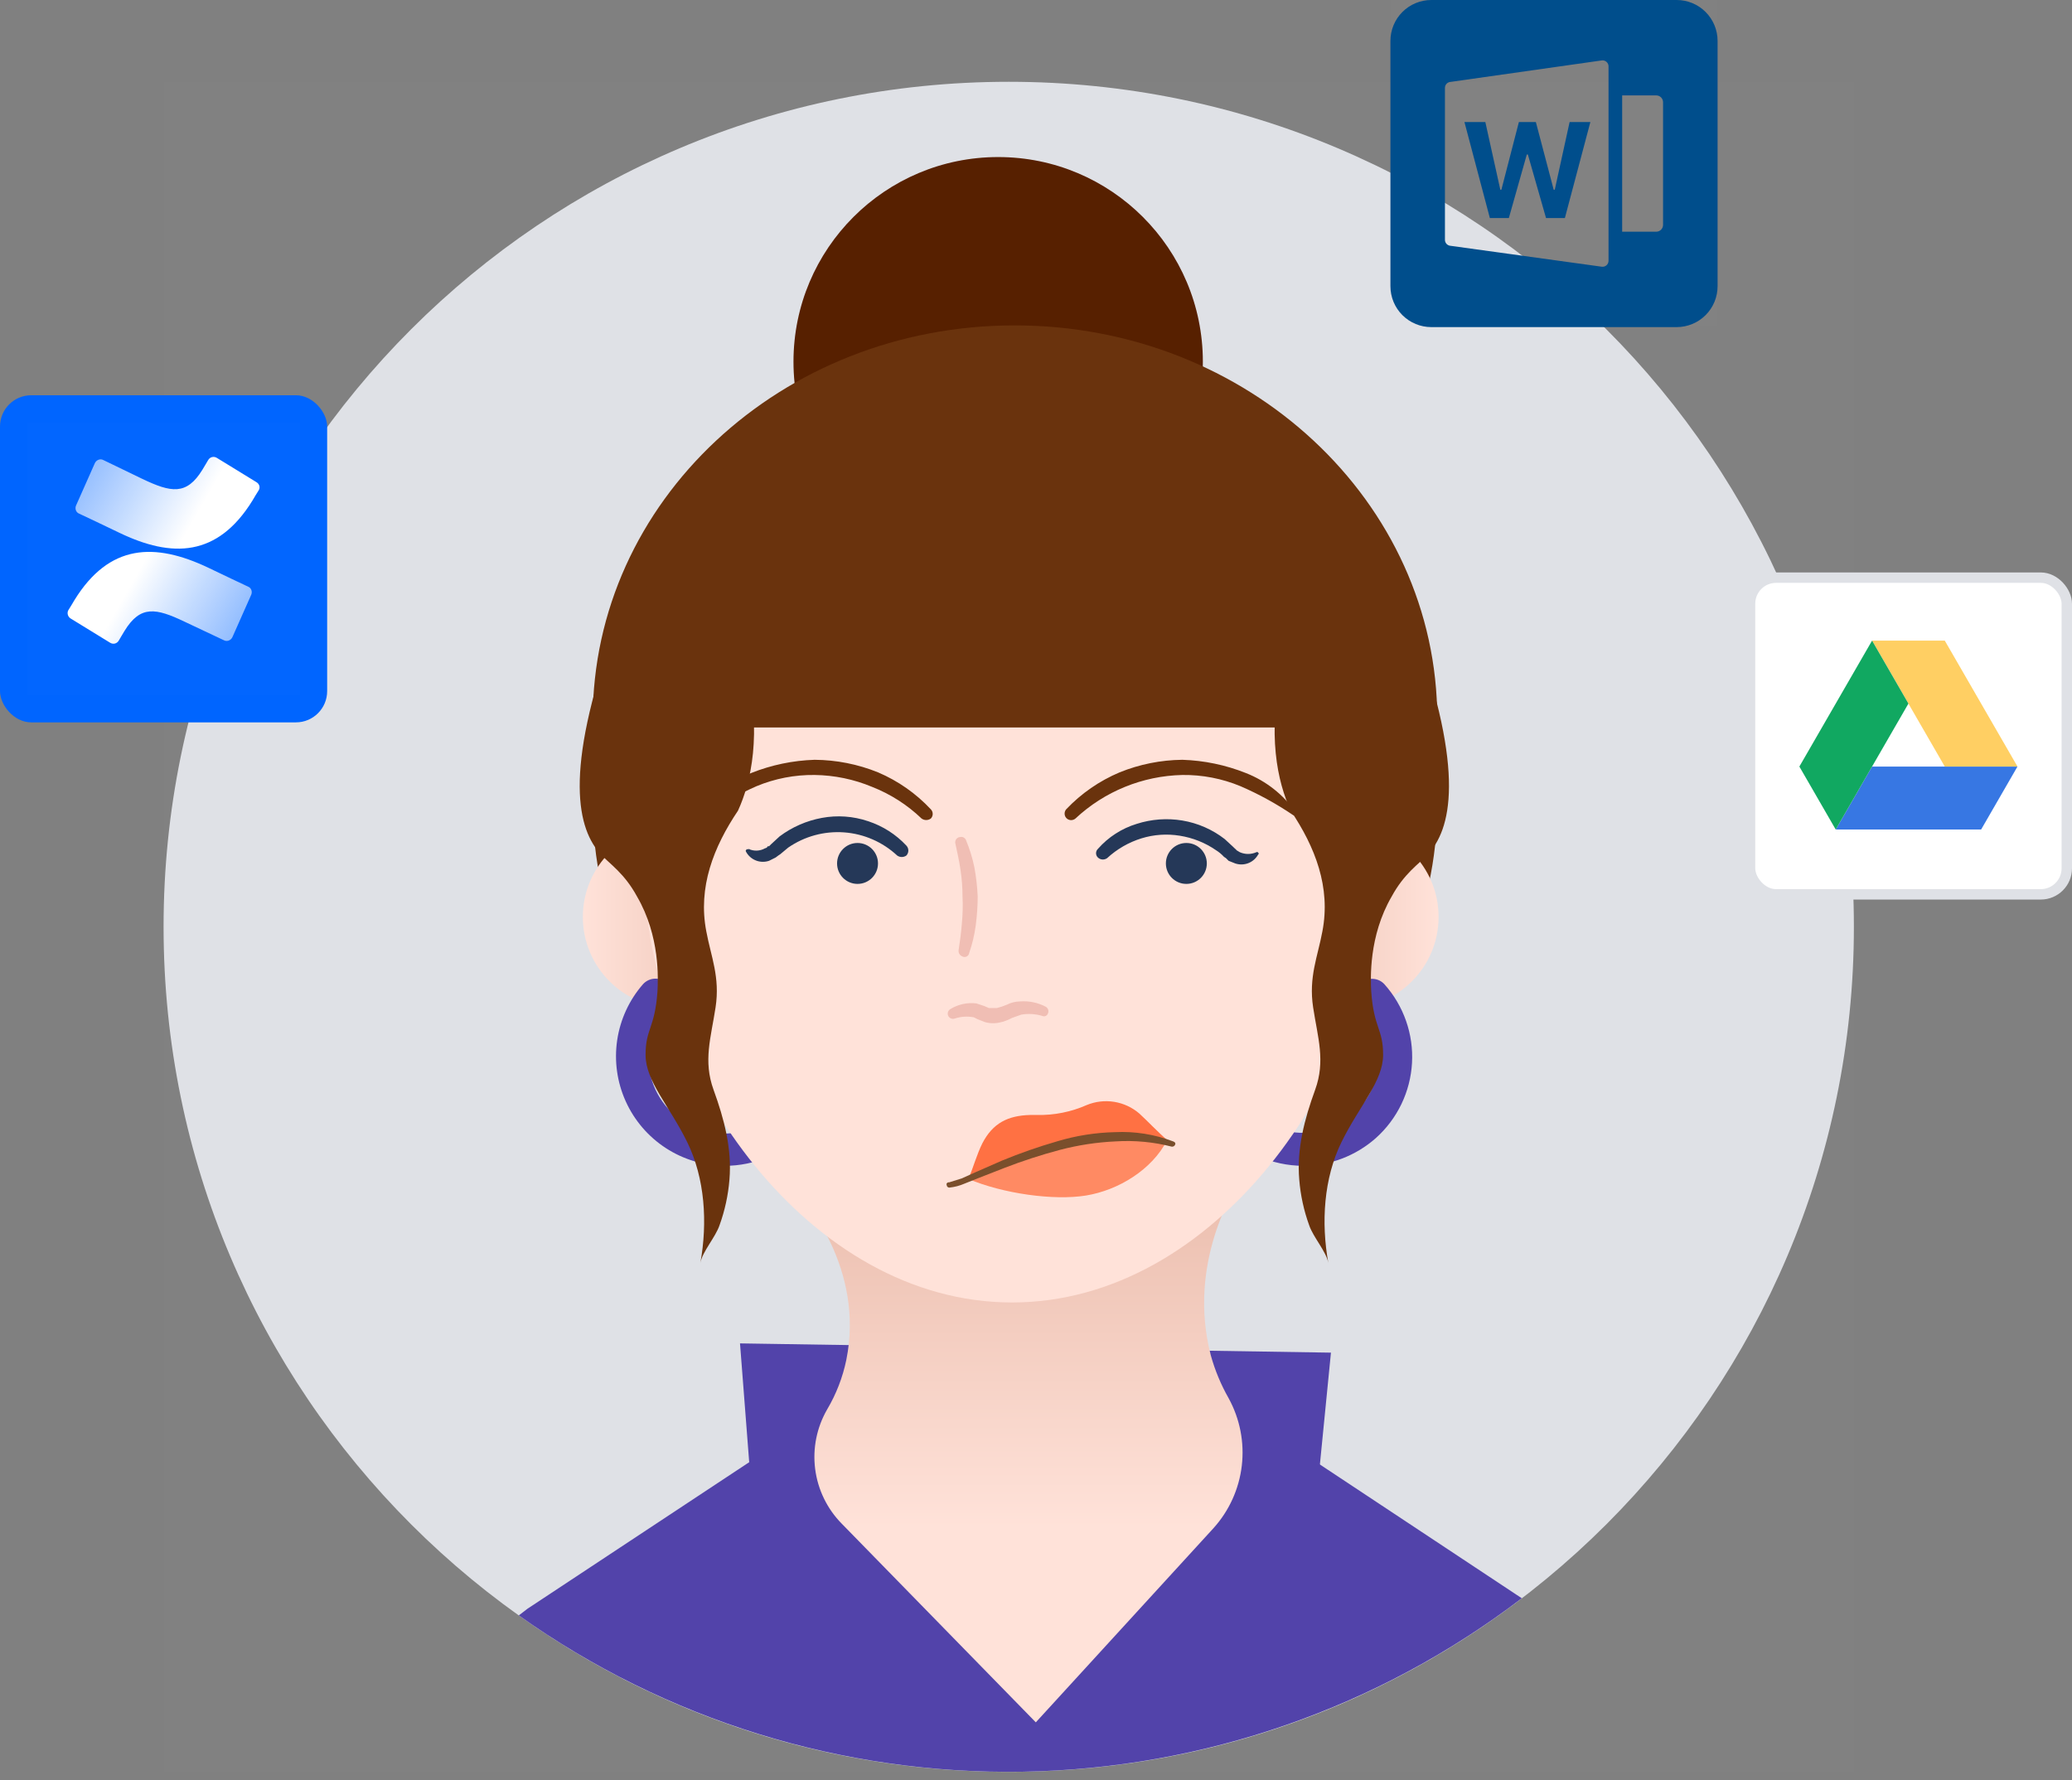 <svg width="199" height="171" viewBox="0 0 199 171" fill="none" xmlns="http://www.w3.org/2000/svg">
<rect x="0" y="0" width="199" height="171" fill="#808080" stroke="none"/>
<g clip-path="url(#clip0_69_16021)">
<rect width="162.342" height="162.342" transform="translate(15.71 7.856)" fill="white" fill-opacity="0.01"/>
<path d="M96.882 170.198C141.711 170.198 178.052 133.857 178.052 89.028C178.052 44.198 141.711 7.856 96.882 7.856C52.052 7.856 15.71 44.198 15.71 89.028C15.71 133.857 52.052 170.198 96.882 170.198Z" fill="#DFE1E6"/>
<path d="M71.072 129.042L127.828 129.93L126.75 140.837L71.96 140.52L71.072 129.042Z" fill="#5243AA"/>
<path d="M95.867 54.403C106.724 54.403 115.525 45.602 115.525 34.745C115.525 23.887 106.724 15.086 95.867 15.086C85.01 15.086 76.208 23.887 76.208 34.745C76.208 45.602 85.01 54.403 95.867 54.403Z" fill="#572000"/>
<path d="M138.038 69.052C138.038 48.189 119.901 31.257 97.452 31.257C75.003 31.257 56.93 48.189 56.93 69.052V77.359C56.93 98.223 75.067 115.155 97.452 115.155C119.838 115.155 138.038 98.223 138.038 77.359V69.052Z" fill="#6A330D"/>
<path d="M146.155 153.521L125.291 139.697C124.88 139.464 124.428 139.314 123.96 139.253L99.164 137.984L74.433 139.253C73.96 139.295 73.504 139.447 73.101 139.697L50.652 154.536L49.828 155.17C63.955 165.218 80.929 170.478 98.262 170.182C115.596 169.885 132.379 164.046 146.155 153.521Z" fill="#5243AA"/>
<path d="M116.54 146.798L99.482 165.442L80.838 146.354C79.437 144.93 78.543 143.086 78.29 141.104C78.038 139.122 78.443 137.113 79.442 135.383C80.314 133.911 80.936 132.303 81.282 130.627C83.057 121.876 77.286 115.281 76.589 114.52L119.33 112.935C118.506 114.203 114.004 121.369 116.287 130.183C116.686 131.622 117.261 133.007 117.999 134.305C119.084 136.281 119.527 138.546 119.266 140.785C119.004 143.024 118.052 145.126 116.54 146.798Z" fill="url(#paint0_linear_69_16021)"/>
<path d="M64.73 96.828C69.563 96.828 73.481 92.91 73.481 88.076C73.481 83.243 69.563 79.325 64.73 79.325C59.897 79.325 55.979 83.243 55.979 88.076C55.979 92.91 59.897 96.828 64.73 96.828Z" fill="url(#paint1_linear_69_16021)"/>
<path d="M69.613 111.984C67.6 111.969 65.632 111.377 63.945 110.279C62.257 109.18 60.92 107.62 60.093 105.784C59.265 103.948 58.981 101.914 59.275 99.922C59.568 97.93 60.427 96.063 61.75 94.545C62.036 94.225 62.437 94.032 62.865 94.008C63.293 93.985 63.713 94.132 64.033 94.418C64.352 94.704 64.545 95.105 64.569 95.533C64.593 95.961 64.445 96.381 64.159 96.701C63.351 97.595 62.776 98.676 62.487 99.846C62.199 101.017 62.205 102.241 62.505 103.409C62.805 104.576 63.39 105.651 64.208 106.537C65.025 107.424 66.05 108.093 67.19 108.487C68.329 108.88 69.549 108.984 70.739 108.791C71.929 108.597 73.052 108.112 74.009 107.377C74.965 106.643 75.725 105.683 76.219 104.584C76.714 103.484 76.928 102.279 76.842 101.076C76.798 100.122 76.562 99.187 76.148 98.326C75.734 97.465 75.151 96.697 74.433 96.067C74.125 95.787 73.939 95.398 73.915 94.983C73.891 94.568 74.032 94.16 74.306 93.847C74.445 93.685 74.615 93.553 74.807 93.459C74.999 93.364 75.207 93.309 75.42 93.297C75.633 93.285 75.847 93.317 76.048 93.389C76.249 93.462 76.433 93.575 76.589 93.72C77.615 94.624 78.452 95.723 79.051 96.954C79.65 98.184 79.998 99.52 80.077 100.886C80.163 102.313 79.957 103.742 79.47 105.085C78.983 106.429 78.226 107.658 77.246 108.698C76.265 109.738 75.082 110.566 73.769 111.131C72.457 111.696 71.042 111.986 69.613 111.984Z" fill="#5243AA"/>
<path d="M129.413 96.828C134.247 96.828 138.165 92.91 138.165 88.076C138.165 83.243 134.247 79.325 129.413 79.325C124.58 79.325 120.662 83.243 120.662 88.076C120.662 92.91 124.58 96.828 129.413 96.828Z" fill="url(#paint2_linear_69_16021)"/>
<path d="M125.164 111.984C123.683 111.981 122.219 111.669 120.865 111.069C119.511 110.468 118.297 109.592 117.301 108.496C116.387 107.462 115.687 106.257 115.241 104.951C114.794 103.645 114.611 102.263 114.701 100.886C114.765 99.517 115.107 98.176 115.707 96.944C116.306 95.712 117.151 94.615 118.189 93.72C118.345 93.575 118.529 93.462 118.73 93.389C118.931 93.317 119.144 93.285 119.357 93.297C119.57 93.309 119.779 93.364 119.971 93.459C120.162 93.553 120.333 93.685 120.472 93.847C120.746 94.16 120.886 94.568 120.863 94.983C120.839 95.398 120.653 95.787 120.345 96.067C118.905 97.355 118.018 99.15 117.872 101.076C117.798 102.273 118.02 103.47 118.519 104.56C119.018 105.651 119.778 106.601 120.732 107.328C121.685 108.055 122.804 108.535 123.988 108.726C125.171 108.917 126.384 108.814 127.518 108.424C128.652 108.035 129.673 107.372 130.49 106.494C131.307 105.616 131.894 104.55 132.201 103.391C132.507 102.231 132.523 101.014 132.247 99.847C131.971 98.681 131.412 97.6 130.618 96.701C130.473 96.544 130.36 96.36 130.287 96.16C130.215 95.959 130.183 95.745 130.195 95.532C130.207 95.319 130.262 95.11 130.356 94.919C130.451 94.727 130.583 94.557 130.745 94.418C131.058 94.144 131.465 94.003 131.881 94.027C132.296 94.051 132.685 94.237 132.964 94.545C133.881 95.569 134.586 96.764 135.04 98.061C135.495 99.357 135.689 100.731 135.613 102.103C135.536 103.475 135.19 104.819 134.594 106.057C133.998 107.295 133.164 108.404 132.14 109.32C130.215 111.026 127.736 111.972 125.164 111.984Z" fill="#5243AA"/>
<path d="M132.521 84.778C131.76 103.549 116.731 125.11 97.199 125.11C77.667 125.11 62.638 103.549 61.877 84.778C61.052 64.042 70.184 40.705 97.199 40.705C124.214 40.705 133.345 64.042 132.521 84.778Z" fill="#FFE2D9"/>
<path d="M124.214 78.31C122.614 77.223 120.915 76.288 119.14 75.52C117.373 74.785 115.474 74.418 113.56 74.442C109.737 74.525 106.079 76.016 103.287 78.627C103.16 78.735 102.996 78.789 102.83 78.778C102.664 78.766 102.509 78.689 102.399 78.564C102.301 78.449 102.247 78.303 102.247 78.152C102.247 78.001 102.301 77.854 102.399 77.74C103.847 76.213 105.596 75.004 107.535 74.188C109.45 73.413 111.494 73.004 113.56 72.983C115.647 73.05 117.707 73.479 119.648 74.252C121.597 75.013 123.275 76.338 124.467 78.057C124.477 78.146 124.454 78.236 124.404 78.31H124.214Z" fill="#6A330D"/>
<path d="M67.394 78.057C68.549 76.328 70.21 74.999 72.15 74.252C74.09 73.479 76.15 73.05 78.238 72.983C80.325 72.998 82.391 73.406 84.326 74.188C86.246 75.005 87.974 76.215 89.399 77.74C89.515 77.858 89.58 78.017 89.58 78.183C89.58 78.349 89.515 78.509 89.399 78.627C89.269 78.72 89.114 78.77 88.955 78.77C88.796 78.77 88.64 78.72 88.511 78.627C87.14 77.311 85.524 76.277 83.755 75.583C82.006 74.853 80.133 74.465 78.238 74.442C76.324 74.418 74.425 74.785 72.657 75.52C70.889 76.302 69.192 77.236 67.584 78.31H67.394C67.377 78.31 67.361 78.307 67.345 78.301C67.33 78.294 67.316 78.285 67.304 78.273C67.293 78.261 67.283 78.247 67.277 78.232C67.27 78.217 67.267 78.2 67.267 78.183C67.267 78.167 67.27 78.15 67.277 78.135C67.283 78.12 67.293 78.106 67.304 78.094C67.316 78.082 67.33 78.073 67.345 78.066C67.361 78.06 67.377 78.057 67.394 78.057Z" fill="#6A330D"/>
<path d="M82.359 84.905C83.445 84.905 84.325 84.025 84.325 82.939C84.325 81.854 83.445 80.974 82.359 80.974C81.274 80.974 80.394 81.854 80.394 82.939C80.394 84.025 81.274 84.905 82.359 84.905Z" fill="#253858"/>
<path d="M71.896 81.544C72.146 81.662 72.421 81.718 72.697 81.707C72.973 81.696 73.242 81.618 73.482 81.481C73.537 81.474 73.589 81.453 73.634 81.42C73.678 81.386 73.713 81.342 73.735 81.29H73.862L74.052 81.1L74.877 80.339C76.075 79.442 77.464 78.835 78.935 78.564C80.418 78.288 81.946 78.397 83.374 78.881C84.779 79.34 86.044 80.147 87.052 81.227C87.173 81.356 87.24 81.526 87.24 81.703C87.24 81.879 87.173 82.049 87.052 82.178C86.923 82.271 86.768 82.321 86.608 82.321C86.449 82.321 86.294 82.271 86.165 82.178C84.768 80.878 82.97 80.094 81.067 79.955C79.164 79.817 77.271 80.333 75.701 81.417L74.94 82.052L74.75 82.178L74.496 82.369L73.862 82.686C73.447 82.826 72.995 82.814 72.588 82.651C72.181 82.489 71.846 82.186 71.642 81.798C71.632 81.782 71.625 81.763 71.622 81.744C71.62 81.725 71.621 81.706 71.628 81.687C71.634 81.669 71.644 81.652 71.657 81.638C71.671 81.624 71.688 81.614 71.706 81.608C71.769 81.544 71.833 81.544 71.833 81.608L71.896 81.544Z" fill="#253858"/>
<path d="M113.94 84.905C115.026 84.905 115.906 84.025 115.906 82.939C115.906 81.854 115.026 80.974 113.94 80.974C112.854 80.974 111.974 81.854 111.974 82.939C111.974 84.025 112.854 84.905 113.94 84.905Z" fill="#253858"/>
<path d="M120.852 82.052C120.649 82.44 120.314 82.742 119.907 82.905C119.5 83.068 119.048 83.08 118.633 82.939L117.999 82.686L117.745 82.432L117.555 82.305C117.331 82.06 117.075 81.847 116.794 81.671C115.751 80.95 114.559 80.473 113.306 80.276C112.077 80.075 110.818 80.162 109.628 80.529C108.401 80.91 107.274 81.56 106.33 82.432C106.198 82.526 106.037 82.572 105.875 82.56C105.713 82.549 105.56 82.481 105.443 82.369C105.387 82.315 105.343 82.251 105.312 82.18C105.282 82.11 105.267 82.033 105.267 81.956C105.267 81.879 105.282 81.803 105.312 81.732C105.343 81.661 105.387 81.597 105.443 81.544C106.441 80.408 107.737 79.573 109.184 79.134C110.597 78.682 112.097 78.573 113.56 78.817C115.039 79.065 116.433 79.675 117.618 80.593L118.443 81.354L118.633 81.544C118.696 81.544 118.696 81.608 118.76 81.671L119.077 81.861C119.327 81.971 119.597 82.028 119.869 82.028C120.142 82.028 120.412 81.971 120.662 81.861C120.678 81.85 120.697 81.844 120.716 81.841C120.735 81.838 120.754 81.84 120.773 81.846C120.791 81.852 120.808 81.863 120.822 81.876C120.835 81.89 120.846 81.906 120.852 81.925C120.916 81.988 120.916 82.052 120.852 82.052Z" fill="#253858"/>
<path d="M97.579 31.827C77.857 31.827 61.496 48.188 58.008 69.876H137.087C133.599 48.188 117.238 31.827 97.579 31.827Z" fill="#6A330D"/>
<path d="M92.759 80.656C93.12 81.515 93.397 82.407 93.584 83.32C93.752 84.242 93.858 85.174 93.901 86.11C93.898 87.043 93.835 87.975 93.71 88.9C93.59 89.807 93.377 90.7 93.076 91.564C93.064 91.631 93.036 91.695 92.995 91.75C92.953 91.805 92.9 91.85 92.838 91.88C92.777 91.911 92.709 91.927 92.64 91.927C92.572 91.927 92.504 91.912 92.442 91.881C92.326 91.84 92.225 91.762 92.157 91.659C92.088 91.556 92.055 91.434 92.062 91.31C92.189 90.422 92.315 89.598 92.379 88.71C92.464 87.846 92.485 86.977 92.442 86.11C92.442 85.261 92.378 84.413 92.252 83.574C92.125 82.686 91.935 81.861 91.745 80.974C91.736 80.907 91.74 80.839 91.758 80.774C91.775 80.709 91.806 80.648 91.847 80.595C91.888 80.542 91.94 80.498 91.999 80.465C92.057 80.432 92.122 80.411 92.189 80.403C92.298 80.375 92.414 80.385 92.518 80.431C92.621 80.477 92.706 80.557 92.759 80.656Z" fill="#F0BEB4"/>
<path d="M91.237 96.954C91.992 96.477 92.888 96.276 93.774 96.384L94.535 96.637L94.979 96.828H95.74C96.066 96.751 96.384 96.645 96.691 96.511C97.084 96.31 97.518 96.202 97.959 96.194C98.815 96.127 99.672 96.303 100.432 96.701C100.491 96.734 100.543 96.778 100.584 96.831C100.626 96.884 100.656 96.945 100.674 97.01C100.691 97.075 100.696 97.142 100.687 97.209C100.679 97.276 100.657 97.34 100.623 97.398C100.602 97.444 100.573 97.486 100.536 97.52C100.499 97.555 100.456 97.582 100.409 97.6C100.362 97.617 100.311 97.625 100.261 97.624C100.211 97.622 100.161 97.61 100.115 97.589C99.458 97.39 98.763 97.347 98.086 97.462L97.198 97.779C96.821 97.985 96.415 98.135 95.993 98.223C95.51 98.329 95.007 98.307 94.535 98.159L93.901 97.906L93.52 97.716C92.906 97.604 92.274 97.647 91.681 97.842C91.555 97.883 91.418 97.872 91.3 97.813C91.181 97.754 91.091 97.65 91.047 97.525C91.014 97.422 91.014 97.311 91.049 97.209C91.083 97.106 91.149 97.017 91.237 96.954Z" fill="#F0BEB4"/>
<path d="M135.818 60.491C140.765 74.252 139.369 79.706 137.086 82.116C136.262 83.004 134.867 83.891 133.662 86.111C131.443 89.916 131.633 94.038 131.696 95.243C131.95 98.794 132.838 98.794 132.838 101.33C132.838 103.867 130.555 106.213 128.843 109.701C127.13 113.189 126.877 117.438 127.574 121.306C127.384 120.228 126.116 118.833 125.735 117.691C125.224 116.282 124.904 114.81 124.784 113.316C124.53 110.335 125.291 107.482 126.306 104.691C127.321 101.901 126.56 99.682 126.116 96.764C125.672 93.847 126.56 91.882 127.004 89.472C127.828 85.223 126.306 81.355 123.96 77.867C122.691 75.077 121.677 70.638 123.135 63.789L135.818 60.491Z" fill="#6A330D"/>
<path d="M59.023 60.491C54.076 74.252 55.471 79.706 57.754 82.116C58.579 83.004 59.974 83.891 61.179 86.111C63.398 89.916 63.208 94.038 63.145 95.243C62.891 98.794 62.003 98.794 62.003 101.33C62.003 103.867 64.286 106.213 65.998 109.701C67.71 113.189 67.964 117.438 67.266 121.306C67.457 120.228 68.725 118.833 69.106 117.691C69.616 116.282 69.936 114.81 70.057 113.316C70.31 110.335 69.549 107.482 68.535 104.691C67.52 101.901 68.281 99.682 68.725 96.764C69.169 93.847 68.281 91.882 67.837 89.472C67.013 85.223 68.535 81.355 70.881 77.867C72.15 75.077 73.164 70.638 71.706 63.789L59.023 60.491Z" fill="#6A330D"/>
<path d="M112.101 109.511C109.501 110.716 105.76 109.828 102.842 110.335C99.925 110.843 96.247 112.682 93.013 113.252C93.457 112.174 93.838 110.843 94.345 109.828C95.359 107.862 96.818 107.165 98.911 107.101H99.608C101.244 107.134 102.867 106.81 104.364 106.15C105.203 105.802 106.122 105.695 107.018 105.841C107.914 105.986 108.752 106.379 109.438 106.974C110.199 107.672 111.277 108.813 112.101 109.511Z" fill="#FF7143"/>
<path d="M112.101 109.511C110.643 112.364 107.408 114.33 104.301 114.838C101.194 115.345 96.311 114.647 93.013 113.252C96.311 112.491 99.481 110.335 102.842 109.764C105.903 109.264 109.017 109.179 112.101 109.511Z" fill="#FF8A63"/>
<path d="M91.174 113.569L92.379 113.189L93.647 112.618L96.248 111.477C97.968 110.769 99.725 110.156 101.511 109.638C103.322 109.091 105.2 108.792 107.091 108.75C108.993 108.657 110.893 108.959 112.672 109.638C112.862 109.701 112.926 109.828 112.862 109.955C112.836 110.016 112.791 110.067 112.734 110.101C112.677 110.135 112.611 110.15 112.545 110.145C110.786 109.694 108.967 109.523 107.155 109.638C105.334 109.721 103.527 109.997 101.765 110.462C99.98 110.937 98.223 111.509 96.501 112.174L93.901 113.189L92.633 113.696C92.169 113.898 91.677 114.026 91.174 114.077C91.107 114.077 91.043 114.05 90.995 114.002C90.947 113.955 90.921 113.89 90.921 113.823C90.857 113.696 90.984 113.569 91.111 113.569H91.174Z" fill="#7A4F2C"/>
</g>
<rect y="37.967" width="31.421" height="31.421" rx="3" fill="#0065FF"/>
<rect width="26.184" height="26.184" transform="translate(2.619 40.585)" fill="white" fill-opacity="0.01"/>
<path d="M7.15 57.645C6.974 57.967 6.74 58.318 6.564 58.611C6.417 58.874 6.505 59.226 6.769 59.401L10.582 61.743C10.876 61.919 11.228 61.831 11.404 61.538C11.55 61.275 11.756 60.953 11.961 60.601C13.486 58.114 14.982 58.406 17.739 59.723L21.523 61.509C21.817 61.655 22.169 61.509 22.315 61.216L24.134 57.118C24.251 56.826 24.134 56.474 23.84 56.357C23.049 55.977 21.465 55.245 20.027 54.543C14.865 52.084 10.494 52.23 7.15 57.645Z" fill="url(#paint3_linear_69_16021)"/>
<path d="M24.251 48.075C24.427 47.752 24.662 47.401 24.838 47.109C25.014 46.845 24.926 46.494 24.633 46.318L20.82 43.977C20.526 43.801 20.174 43.889 19.998 44.182C19.852 44.445 19.646 44.767 19.441 45.118C17.916 47.606 16.42 47.313 13.662 45.996L9.908 44.182C9.615 44.035 9.263 44.182 9.116 44.474L7.297 48.572C7.18 48.865 7.297 49.216 7.591 49.333C8.383 49.714 9.967 50.445 11.404 51.148C16.537 53.636 20.907 53.489 24.251 48.075Z" fill="url(#paint4_linear_69_16021)"/>
<rect x="168.079" y="55.487" width="30.421" height="30.421" rx="2.5" fill="white"/>
<g clip-path="url(#clip1_69_16021)">
<path d="M176.307 79.681L179.798 73.633H193.763L190.272 79.681H176.307Z" fill="#3777E3"/>
<path d="M186.781 73.633H193.764L186.781 61.536H179.798L186.781 73.633Z" fill="#FFCF63"/>
<path d="M172.816 73.633L176.307 79.681L183.29 67.584L179.798 61.536L172.816 73.633Z" fill="#11A861"/>
</g>
<rect x="168.079" y="55.487" width="30.421" height="30.421" rx="2.5" stroke="#DFE1E6"/>
<g clip-path="url(#clip2_69_16021)">
<rect width="31.421" height="31.421" transform="translate(133.54)" fill="white" fill-opacity="0.01"/>
<path fill-rule="evenodd" clip-rule="evenodd" d="M137.467 0H161.033C162.075 0 163.074 0.414 163.81 1.15C164.547 1.887 164.961 2.886 164.961 3.928V27.493C164.961 28.535 164.547 29.534 163.81 30.271C163.074 31.007 162.075 31.421 161.033 31.421H137.467C136.426 31.421 135.427 31.007 134.69 30.271C133.953 29.534 133.54 28.535 133.54 27.493V3.928C133.54 2.886 133.953 1.887 134.69 1.15C135.427 0.414 136.426 0 137.467 0V0ZM139.269 7.872C139.132 7.892 139.007 7.96 138.917 8.064C138.826 8.168 138.776 8.301 138.776 8.439V23.037C138.776 23.324 138.987 23.566 139.271 23.605L153.836 25.619C153.917 25.63 154 25.624 154.078 25.6C154.157 25.577 154.229 25.537 154.291 25.483C154.353 25.429 154.402 25.363 154.436 25.288C154.47 25.213 154.487 25.132 154.487 25.05V6.373C154.487 6.291 154.47 6.21 154.436 6.135C154.402 6.06 154.352 5.994 154.29 5.94C154.228 5.886 154.155 5.846 154.077 5.823C153.998 5.799 153.915 5.793 153.834 5.805L139.269 7.874V7.872ZM146.638 14.842L144.913 20.947H143.09L140.649 11.723H142.656L144.094 18.224H144.197L145.878 11.723H147.508L149.221 18.224H149.323L150.749 11.723H152.743L150.295 20.947H148.485L146.74 14.842H146.638ZM155.796 9.164V22.257H159.069C159.243 22.257 159.409 22.188 159.532 22.065C159.655 21.942 159.724 21.776 159.724 21.602V9.819C159.724 9.645 159.655 9.479 159.532 9.356C159.409 9.233 159.243 9.164 159.069 9.164H155.796Z" fill="#004E8C"/>
</g>
<defs>
<linearGradient id="paint0_linear_69_16021" x1="97.979" y1="113.962" x2="97.979" y2="165.163" gradientUnits="userSpaceOnUse">
<stop stop-color="#EBBEAE"/>
<stop offset="0.64" stop-color="#FFE2D9"/>
</linearGradient>
<linearGradient id="paint1_linear_69_16021" x1="56.023" y1="88.083" x2="73.488" y2="88.083" gradientUnits="userSpaceOnUse">
<stop stop-color="#FFE2D9"/>
<stop offset="1" stop-color="#EBBEAE"/>
</linearGradient>
<linearGradient id="paint2_linear_69_16021" x1="120.662" y1="88.083" x2="138.127" y2="88.083" gradientUnits="userSpaceOnUse">
<stop stop-color="#EBBEAE"/>
<stop offset="1" stop-color="#FFE2D9"/>
</linearGradient>
<linearGradient id="paint3_linear_69_16021" x1="24.011" y1="62.958" x2="12.487" y2="56.322" gradientUnits="userSpaceOnUse">
<stop stop-color="white" stop-opacity="0.48"/>
<stop offset="1" stop-color="white"/>
</linearGradient>
<linearGradient id="paint4_linear_69_16021" x1="7.406" y1="42.759" x2="18.93" y2="49.395" gradientUnits="userSpaceOnUse">
<stop stop-color="white" stop-opacity="0.5"/>
<stop offset="1" stop-color="white"/>
</linearGradient>
<clipPath id="clip0_69_16021">
<rect width="162.342" height="162.342" fill="white" transform="translate(15.71 7.856)"/>
</clipPath>
<clipPath id="clip1_69_16021">
<rect width="20.947" height="20.947" fill="white" transform="translate(172.816 60.225)"/>
</clipPath>
<clipPath id="clip2_69_16021">
<rect width="31.421" height="31.421" fill="white" transform="translate(133.54)"/>
</clipPath>
</defs>
</svg>
